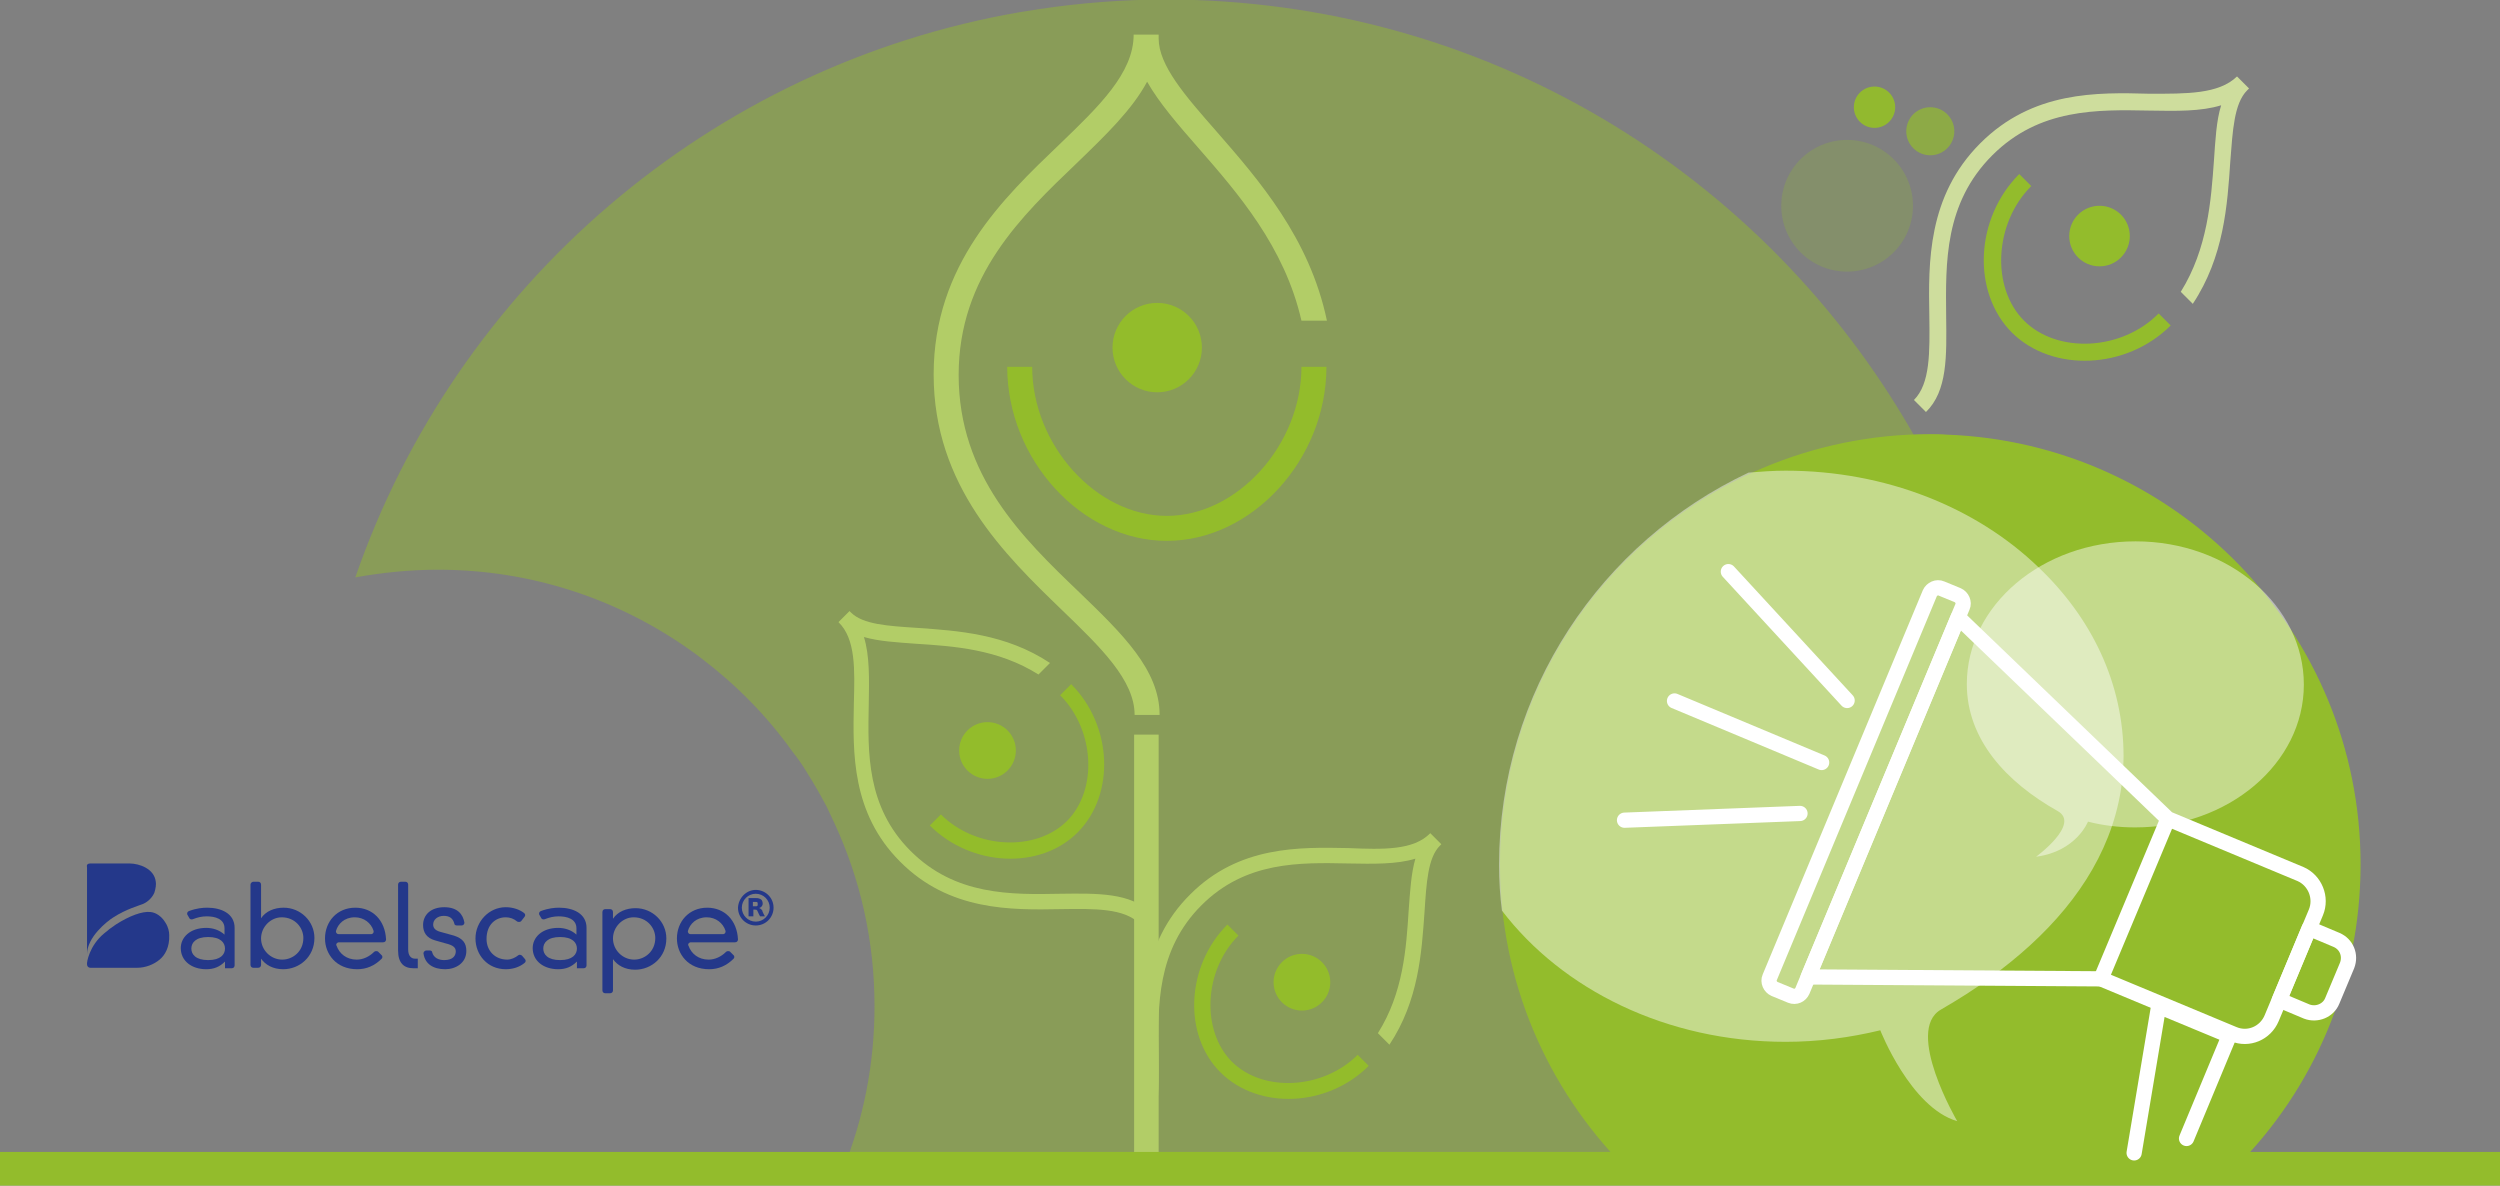 <?xml version="1.0" encoding="utf-8"?>
<!-- Generator: Adobe Illustrator 27.4.1, SVG Export Plug-In . SVG Version: 6.00 Build 0)  -->
<svg version="1.1" id="Livello_1" xmlns="http://www.w3.org/2000/svg" xmlns:xlink="http://www.w3.org/1999/xlink" x="0px" y="0px"
	 viewBox="0 0 520 246.6" style="enable-background:new 0 0 520 246.6;" xml:space="preserve">
<rect x="0" y="0" width="520" height="246.6" fill="#808080" stroke="none"/>
<style type="text/css">
	.st0{opacity:0.25;fill:#93BC2C;enable-background:new    ;}
	.st1{opacity:0.69;fill:#93BC2C;enable-background:new    ;}
	.st2{opacity:0.95;fill:#93BC2C;enable-background:new    ;}
	.st3{fill:#CEDD9D;}
	.st4{fill:#93BC2C;}
	.st5{opacity:0.47;fill:#93BC2C;enable-background:new    ;}
	.st6{fill:none;stroke:#93BC2C;stroke-width:7;stroke-miterlimit:10;}
	.st7{fill:#24388A;}
	.st8{opacity:0.45;fill:#FFFFFF;enable-background:new    ;}
	.st9{fill:none;stroke:#FFFFFF;stroke-width:3.167;stroke-linecap:round;stroke-linejoin:round;}
</style>
<g>
	<g id="Livello_2_00000170258834744676596630000010250209831342734222_">
		<g id="Livello_1-2">
			<g>
				<circle class="st0" cx="384.2" cy="42.8" r="13.7"/>
				<circle class="st1" cx="401.5" cy="27.3" r="5"/>
				<circle class="st2" cx="389.9" cy="22.3" r="4.3"/>
				<g>
					<g>
						<path class="st3" d="M235.8,7.2h5.2V8c0,5.6,5.5,11.9,12,19.3c8.8,10.1,19.4,22.2,23,39.4h-5.3c-3.5-15.4-13.3-26.6-21.5-36
							c-4.2-4.8-8.1-9.3-10.6-13.7c-3.1,5.8-8.6,11.1-14.6,16.9c-11.5,11-24.6,23.5-24.6,44.1c0,21,13.3,33.9,25.1,45.2
							c8.9,8.6,16.7,16.1,16.7,25.5h-5.2c0-7.2-7-14-15.1-21.8c-11.9-11.5-26.7-25.8-26.7-49c0-22.9,14.5-36.7,26.2-47.9
							C228.6,22.1,235.8,15.2,235.8,7.2L235.8,7.2z"/>
						<path class="st4" d="M275.9,76.3c0,19.3-15.5,36.2-33.2,36.2s-33.2-16.9-33.2-36.2h5.2c0,16.2,13.3,31,28,31s28-14.8,28-31
							C270.7,76.3,275.9,76.3,275.9,76.3z"/>
						<circle class="st4" cx="240.7" cy="72.3" r="9.3"/>
					</g>
					<g>
						<path class="st3" d="M174.4,129.4l2.3-2.3l0.3,0.3c2.5,2.5,7.7,2.8,13.8,3.2c8.4,0.6,18.4,1.2,27.6,7.3l-2.4,2.4
							c-8.4-5.3-17.7-5.9-25.5-6.4c-4-0.3-7.7-0.5-10.8-1.4c1.2,3.9,1.1,8.7,1,14c-0.2,10-0.5,21.3,8.7,30.5
							c9.3,9.3,20.9,9.1,31.2,8.9c7.8-0.1,14.5-0.2,18.7,3.9l-2.3,2.3c-3.2-3.2-9.3-3.1-16.3-3c-10.4,0.2-23.3,0.4-33.5-9.9
							c-10.1-10.1-9.8-22.7-9.6-32.8C177.8,139.2,178,132.9,174.4,129.4L174.4,129.4z"/>
						<path class="st4" d="M222.8,142.3c8.6,8.6,9.2,22.9,1.4,30.8s-22.2,7.2-30.8-1.4l2.3-2.3c7.2,7.2,19.7,7.8,26.2,1.4
							c6.5-6.5,5.8-19-1.4-26.2L222.8,142.3z"/>
						<circle class="st4" cx="205.4" cy="156.1" r="5.9"/>
					</g>
					<g>
						<path class="st3" d="M297.5,173.3l2.3,2.3l-0.3,0.3c-2.5,2.5-2.8,7.7-3.2,13.8c-0.6,8.4-1.2,18.4-7.3,27.6l-2.4-2.4
							c5.3-8.4,5.9-17.7,6.4-25.5c0.3-4,0.5-7.7,1.4-10.8c-3.9,1.2-8.7,1.1-14,1c-10-0.2-21.3-0.5-30.5,8.7
							c-9.3,9.3-9.1,20.9-8.9,31.2c0.1,7.8,0.2,14.5-3.9,18.7l-0.7-2.3c3.2-3.2,1.4-9.3,1.3-16.4c-0.2-10.4-0.4-23.3,9.9-33.5
							c10.1-10.1,22.7-9.8,32.8-9.6C287.7,176.7,294,176.9,297.5,173.3L297.5,173.3z"/>
						<path class="st4" d="M284.7,221.7c-8.6,8.6-22.9,9.2-30.8,1.4s-7.2-22.2,1.4-30.8l2.3,2.3c-7.2,7.2-7.8,19.7-1.4,26.2
							c6.5,6.5,19,5.8,26.2-1.4L284.7,221.7z"/>
						<circle class="st4" cx="270.8" cy="204.3" r="5.9"/>
					</g>
					<rect x="235.9" y="152.8" class="st3" width="5.1" height="90.7"/>
				</g>
				<path class="st5" d="M421.3,178.6c0,22.8-4.2,44.5-12,64.5H175.4c4.2-10.4,6.5-21.8,6.5-33.8c0-13.7-3-26.6-8.4-38.2
					c-0.5-1.1-1-2.1-1.5-3.2c-1.3-2.5-2.7-4.9-4.2-7.3c-0.9-1.5-1.9-2.9-3-4.3c-5.2-7.3-11.6-13.8-18.7-19.2c-1-0.8-2-1.5-3-2.2
					c-14.7-10.3-32.6-16.4-52-16.4c-5.9,0-11.6,0.6-17.2,1.6c21-60.7,73.8-106.5,138.4-117.6c1.3-0.2,2.6-0.4,3.8-0.6
					c8.6-1.3,17.5-2,26.5-2C309.1,0,367,36.2,397.8,90C412.7,116.1,421.3,146.3,421.3,178.6L421.3,178.6z"/>
				<path class="st4" d="M491,179.8c0,24.5-9.8,46.7-25.8,62.8H337.8c-15.9-16.2-25.8-38.3-25.8-62.8c0-49.4,40.1-89.5,89.5-89.5
					c1.1,0,2.2,0,3.3,0.1C452.7,92.1,491,131.5,491,179.8L491,179.8z"/>
				<polyline class="st6" points="520,243.1 458.5,243.1 409.3,243.1 330.4,243.1 293.3,243.1 289.4,243.1 217.2,243.1 212.5,243.1 
					190.5,243.1 76.2,243.1 21.9,243.1 0,243.1 				"/>
				<g>
					<g>
						<g>
							<g>
								<path class="st7" d="M46.7,193.1c0-2-2-2.5-3.7-2.5c-1,0-1.9,0.2-2.9,0.6c-0.3,0.1-0.6,0-0.7-0.2l-0.4-0.7
									c-0.2-0.3,0-0.7,0.3-0.8c1.6-0.6,2.9-0.7,3.8-0.7c2.9,0,5.7,1.2,5.7,4.2v7.8c0,0.3-0.2,0.6-0.6,0.6h-1.4V200
									c-1.1,1.1-2.3,1.6-3.9,1.6c-3,0-5.3-1.7-5.3-4.4c0-2.2,1.9-4.2,5.3-4.2c1.3,0,2.7,0.4,3.8,1.4L46.7,193.1L46.7,193.1z
									 M43.3,194.9c-2.6,0-3.5,1.2-3.5,2.4c0,1.2,0.9,2.4,3.5,2.4c2.6,0,3.5-1.2,3.5-2.4C46.8,196.1,45.9,194.9,43.3,194.9z"/>
								<path class="st7" d="M52.7,183.4h1c0.3,0,0.6,0.2,0.6,0.6v7h0c1-1.5,2.8-2.2,4.7-2.2c3.5,0,6.4,2.8,6.4,6.3
									c0,3.9-3.1,6.5-6.5,6.5c-2.1,0-3.7-0.9-4.6-2.2h0v1.3c0,0.3-0.2,0.6-0.6,0.6h-1c-0.3,0-0.6-0.2-0.6-0.6V184
									C52.1,183.7,52.4,183.4,52.7,183.4z M58.6,190.8c-2.3,0-4.3,2-4.3,4.4c0,2.4,2,4.4,4.4,4.4c2.2,0,4.4-1.7,4.4-4.5
									C63.1,193,61.4,190.8,58.6,190.8z"/>
								<path class="st7" d="M79.3,198.6c0.3,0.2,0.3,0.6,0.1,0.8c-1.5,1.5-3.2,2.2-5.1,2.2c-4.4,0-6.7-3.2-6.7-6.4
									c0-3.5,2.5-6.4,6.3-6.4c3.6,0,6.2,2.6,6.4,6.6c0,0.3-0.2,0.6-0.6,0.6h-9.2c-0.4,0-0.7,0.4-0.5,0.7c0.6,1.7,2.1,2.9,4.2,2.9
									c1.3,0,2.6-0.6,3.6-1.6c0.2-0.2,0.5-0.2,0.8-0.1L79.3,198.6z M77.2,194.3c0.4,0,0.6-0.4,0.5-0.7c-0.5-1.6-2-2.8-3.9-2.8
									c-2.2,0-3.5,1.4-3.9,2.8c-0.1,0.4,0.2,0.7,0.5,0.7C70.5,194.3,77.2,194.3,77.2,194.3z"/>
								<path class="st7" d="M84.3,183.4c0.3,0,0.6,0.2,0.6,0.6v13.5c0,1.4,0.7,1.9,1.4,1.9h0.6v2H86c-2,0-3.2-1.1-3.2-3.7V184
									c0-0.3,0.2-0.6,0.6-0.6L84.3,183.4L84.3,183.4z"/>
								<path class="st7" d="M89.4,197.7c0.2,0,0.5,0.1,0.5,0.4c0.3,1.1,1.3,1.6,2.5,1.6c1.9,0,2.4-1,2.4-1.8c0-0.8-0.5-1.3-2.2-1.7
									l-2.1-0.6c-1.8-0.5-2.5-1.7-2.5-3.2c0-2,1.5-3.7,4.4-3.7c2.8,0,3.9,1.5,4.2,3.2c0,0.3-0.2,0.6-0.6,0.6H95
									c-0.3,0-0.5-0.2-0.5-0.4c-0.3-1.1-1-1.6-2.2-1.6c-1.3,0-2.2,0.8-2.2,1.8c0,0.7,0.4,1.2,1.4,1.5l2.9,0.8
									c1.9,0.6,2.6,1.6,2.6,3.2c0,2.5-2.2,3.8-4.4,3.8c-2.6,0-4.2-1.2-4.5-3.2c-0.1-0.3,0.2-0.7,0.6-0.7L89.4,197.7L89.4,197.7z"
									/>
								<path class="st7" d="M108.4,191.6c-0.2,0.2-0.5,0.2-0.8,0.1c-0.7-0.6-1.5-0.9-2.4-0.9c-2.1,0-4,1.5-4,4.5
									c0,2.5,1.8,4.3,4.3,4.3c0.8,0,1.7-0.4,2.3-0.9c0.2-0.2,0.6-0.1,0.8,0.1l0.6,0.7c0.2,0.2,0.2,0.6-0.1,0.8
									c-1.1,0.9-2.5,1.3-3.9,1.3c-3.8,0-6.3-3-6.3-6.4c0-3.5,2.8-6.5,6.3-6.5c1.5,0,2.9,0.5,3.8,1.2c0.3,0.2,0.3,0.6,0.1,0.8
									L108.4,191.6L108.4,191.6z"/>
								<path class="st7" d="M119.9,193.1c0-2-2-2.5-3.7-2.5c-1,0-1.9,0.2-2.9,0.6c-0.3,0.1-0.6,0-0.7-0.2l-0.4-0.7
									c-0.2-0.3,0-0.7,0.3-0.8c1.6-0.6,2.9-0.7,3.8-0.7c2.9,0,5.7,1.2,5.7,4.2v7.8c0,0.3-0.2,0.6-0.6,0.6H120V200
									c-1.1,1.1-2.3,1.6-3.9,1.6c-3,0-5.3-1.7-5.3-4.4c0-2.2,1.9-4.2,5.3-4.2c1.3,0,2.7,0.4,3.8,1.4L119.9,193.1L119.9,193.1z
									 M116.5,194.9c-2.6,0-3.5,1.2-3.5,2.4c0,1.2,0.9,2.4,3.5,2.4s3.5-1.2,3.5-2.4C120,196.1,119.1,194.9,116.5,194.9z"/>
								<path class="st7" d="M125.9,189.1h1c0.3,0,0.6,0.2,0.6,0.6v1.4h0c1-1.5,2.8-2.2,4.7-2.2c3.5,0,6.4,2.8,6.4,6.3
									c0,3.9-3.1,6.5-6.5,6.5c-2.1,0-3.7-0.9-4.6-2.2h0v6.5c0,0.3-0.2,0.6-0.6,0.6h-1c-0.3,0-0.6-0.2-0.6-0.6v-16.3
									C125.3,189.3,125.6,189.1,125.9,189.1L125.9,189.1z M131.8,190.8c-2.3,0-4.3,2-4.3,4.4c0,2.4,2,4.4,4.4,4.4
									c2.2,0,4.4-1.7,4.4-4.5C136.3,193,134.6,190.8,131.8,190.8L131.8,190.8z"/>
								<path class="st7" d="M152.5,198.6c0.3,0.2,0.3,0.6,0.1,0.8c-1.5,1.5-3.2,2.2-5.1,2.2c-4.4,0-6.7-3.2-6.7-6.4
									c0-3.5,2.5-6.4,6.3-6.4c3.6,0,6.2,2.6,6.4,6.6c0,0.3-0.2,0.6-0.6,0.6h-9.2c-0.4,0-0.7,0.4-0.5,0.7c0.6,1.7,2.1,2.9,4.2,2.9
									c1.3,0,2.6-0.6,3.6-1.6c0.2-0.2,0.5-0.2,0.8-0.1L152.5,198.6L152.5,198.6z M150.4,194.3c0.4,0,0.6-0.4,0.5-0.7
									c-0.5-1.6-2-2.8-3.9-2.8c-2.2,0-3.5,1.4-3.9,2.8c-0.1,0.4,0.2,0.7,0.5,0.7H150.4z"/>
							</g>
							<g>
								<path class="st7" d="M18.9,179.6h8c2.1,0,5.2,1.1,5.5,3.8c0.1,0.5,0,1.4-0.3,2.3c-0.4,0.9-1.2,1.8-2.3,2.3
									c-0.7,0.3-3.6,1.1-6.2,2.8c-1.3,0.8-5.5,4.1-5.5,7.7v-18C18,179.9,18.1,179.6,18.9,179.6z"/>
								<path class="st7" d="M21.6,194.2c0.8-0.7,1.6-1.3,2.5-1.9c2.8-1.8,5.5-2.8,7.2-2.6c1.2,0.1,2.4,1,3.1,2.2
									c0.6,0.9,0.8,1.9,0.8,2.6c0.1,2.5-0.9,4.2-2,5.1c-1.2,1-2.9,1.7-4.7,1.7c-1,0-9.2,0-9.7,0c-0.4,0-0.7-0.3-0.7-0.7
									C18,200.2,18.6,196.7,21.6,194.2L21.6,194.2z"/>
							</g>
						</g>
						<g>
							<path class="st7" d="M157.2,185.1c2,0,3.7,1.6,3.7,3.7c0,2-1.6,3.7-3.7,3.7c-2,0-3.7-1.6-3.7-3.7
								C153.6,186.8,155.2,185.1,157.2,185.1L157.2,185.1z M160.1,188.8c0-1.6-1.3-2.9-2.9-2.9c-1.6,0-2.9,1.3-2.9,2.9
								c0,1.6,1.3,2.9,2.9,2.9C158.8,191.7,160.1,190.4,160.1,188.8L160.1,188.8z"/>
							<path class="st7" d="M159.1,190.6L159.1,190.6c-0.4,0-0.7,0-1,0c0,0,0,0,0,0c-0.2-0.3-0.3-0.6-0.5-1c0-0.1-0.1-0.2-0.1-0.2
								c-0.1-0.2-0.3-0.2-0.5-0.2c-0.1,0-0.2,0-0.3,0c0,0,0,0,0,0c0,0.5,0,0.9,0,1.4c0,0,0,0,0,0h-1v-3.8c0,0,0,0,0,0
								c0.5,0,1,0,1.5,0c0.2,0,0.5,0,0.7,0.1c0.1,0,0.3,0.1,0.4,0.2c0.2,0.1,0.2,0.3,0.3,0.5c0,0.2,0.1,0.4,0,0.6
								c-0.1,0.3-0.2,0.4-0.5,0.6c-0.1,0-0.1,0-0.2,0.1c0,0,0,0,0,0c0,0,0.1,0,0.1,0c0.2,0.1,0.3,0.2,0.4,0.3
								c0.1,0.1,0.2,0.2,0.2,0.4C158.7,189.9,158.9,190.2,159.1,190.6C159.1,190.6,159.1,190.6,159.1,190.6L159.1,190.6z
								 M156.6,188.5C156.6,188.5,156.6,188.5,156.6,188.5c0.2,0,0.3,0,0.5,0c0.1,0,0.1,0,0.2,0c0.2,0,0.3-0.1,0.3-0.3
								c0-0.1,0-0.2,0-0.3c0-0.2-0.1-0.3-0.3-0.3c-0.1,0-0.1,0-0.2,0c-0.2,0-0.3,0-0.5,0c0,0,0,0,0,0L156.6,188.5L156.6,188.5z"/>
						</g>
					</g>
				</g>
				<g>
					<path class="st8" d="M441.7,157.3c0,1.4-0.1,2.8-0.2,4.1c-0.3,3.6-1.1,7.1-2.2,10.4c-4.2,12.5-13.5,23-25.4,31.6
						c-3.2,2.4-6.6,4.5-10.2,6.6c-7.6,4.4,3.4,23.2,3.4,23.2c-9.7-2.8-16-18.9-16-18.9c-6.2,1.5-12.8,2.4-19.7,2.4
						c-24.8,0-46.5-10.9-59-27.3c-0.4-3-0.6-6.2-0.6-9.5c0-36.1,21.3-67.2,51.9-81.6c2.5-0.2,5.1-0.4,7.7-0.4
						c20.9,0,39.7,7.7,52.5,20C435.1,128.5,441.7,142.2,441.7,157.3z"/>
					<path class="st8" d="M479.2,142.4c0,16.4-15.7,29.7-35.1,29.7c-3.4,0-6.7-0.4-9.8-1.2c0,0-2.4,6.2-10.8,7.3
						c0,0,9.3-6.8,4.5-9.5c-10.7-6-18.9-14.9-18.9-26.4c0-16.4,15.7-29.7,35.1-29.7S479.2,126,479.2,142.4z"/>
					<g>
						<path class="st9" d="M481.7,189.8l-9.2,22c-1.3,3.1-4.8,4.6-7.9,3.3L437,203.6l-60.9-0.4l31.2-74.8l43.6,41.9l27.6,11.5
							C481.5,183.1,483,186.7,481.7,189.8L481.7,189.8z"/>
						<path class="st9" d="M372.5,207.1l-3.4-1.4c-0.9-0.4-1.4-1.5-1-2.4l33.3-79.9c0.4-0.9,1.5-1.4,2.4-1l3.4,1.4
							c0.9,0.4,1.4,1.5,1,2.4l-33.3,79.9C374.5,207,373.5,207.5,372.5,207.1z"/>
						<path class="st9" d="M479.8,210.4l-5.7-2.4l6.2-14.9l5.7,2.4c2.1,0.9,3,3.2,2.2,5.3l-3.1,7.4
							C484.3,210.2,481.9,211.2,479.8,210.4z"/>
						<polyline class="st9" points="454.8,236.8 463.7,215.4 449,209.3 443.9,239.8 						"/>
						<line class="st9" x1="450.9" y1="170.4" x2="437" y2="203.6"/>
						<line class="st9" x1="384.2" y1="145.7" x2="359.5" y2="118.9"/>
						<line class="st9" x1="337.9" y1="170.6" x2="374.4" y2="169.2"/>
						<line class="st9" x1="378.9" y1="158.6" x2="348.3" y2="145.8"/>
					</g>
				</g>
				<g>
					<path class="st3" d="M465.3,15.9l2.5,2.5l-0.4,0.4c-2.7,2.7-3,8.3-3.5,14.8c-0.6,9-1.3,19.8-7.8,29.6l-2.5-2.5
						c5.6-9,6.3-19,6.9-27.3c0.3-4.3,0.5-8.3,1.5-11.5c-4.2,1.3-9.3,1.2-15,1.1c-10.7-0.2-22.8-0.5-32.6,9.3
						c-10,10-9.7,22.4-9.6,33.4c0.1,8.4,0.3,15.6-4.2,20l-2.5-2.5c3.4-3.4,3.3-9.9,3.2-17.5c-0.2-11.1-0.4-24.9,10.6-35.9
						c10.9-10.9,24.3-10.6,35.2-10.3C454.8,19.5,461.5,19.6,465.3,15.9L465.3,15.9z"/>
					<path class="st4" d="M451.5,67.7c-9.2,9.2-24.6,9.8-33,1.5c-8.4-8.4-7.7-23.8,1.5-33l2.5,2.5c-7.7,7.7-8.4,21.1-1.5,28
						s20.3,6.3,28-1.5L451.5,67.7L451.5,67.7z"/>
					<circle class="st4" cx="436.7" cy="49.1" r="6.3"/>
				</g>
			</g>
		</g>
	</g>
</g>
</svg>
